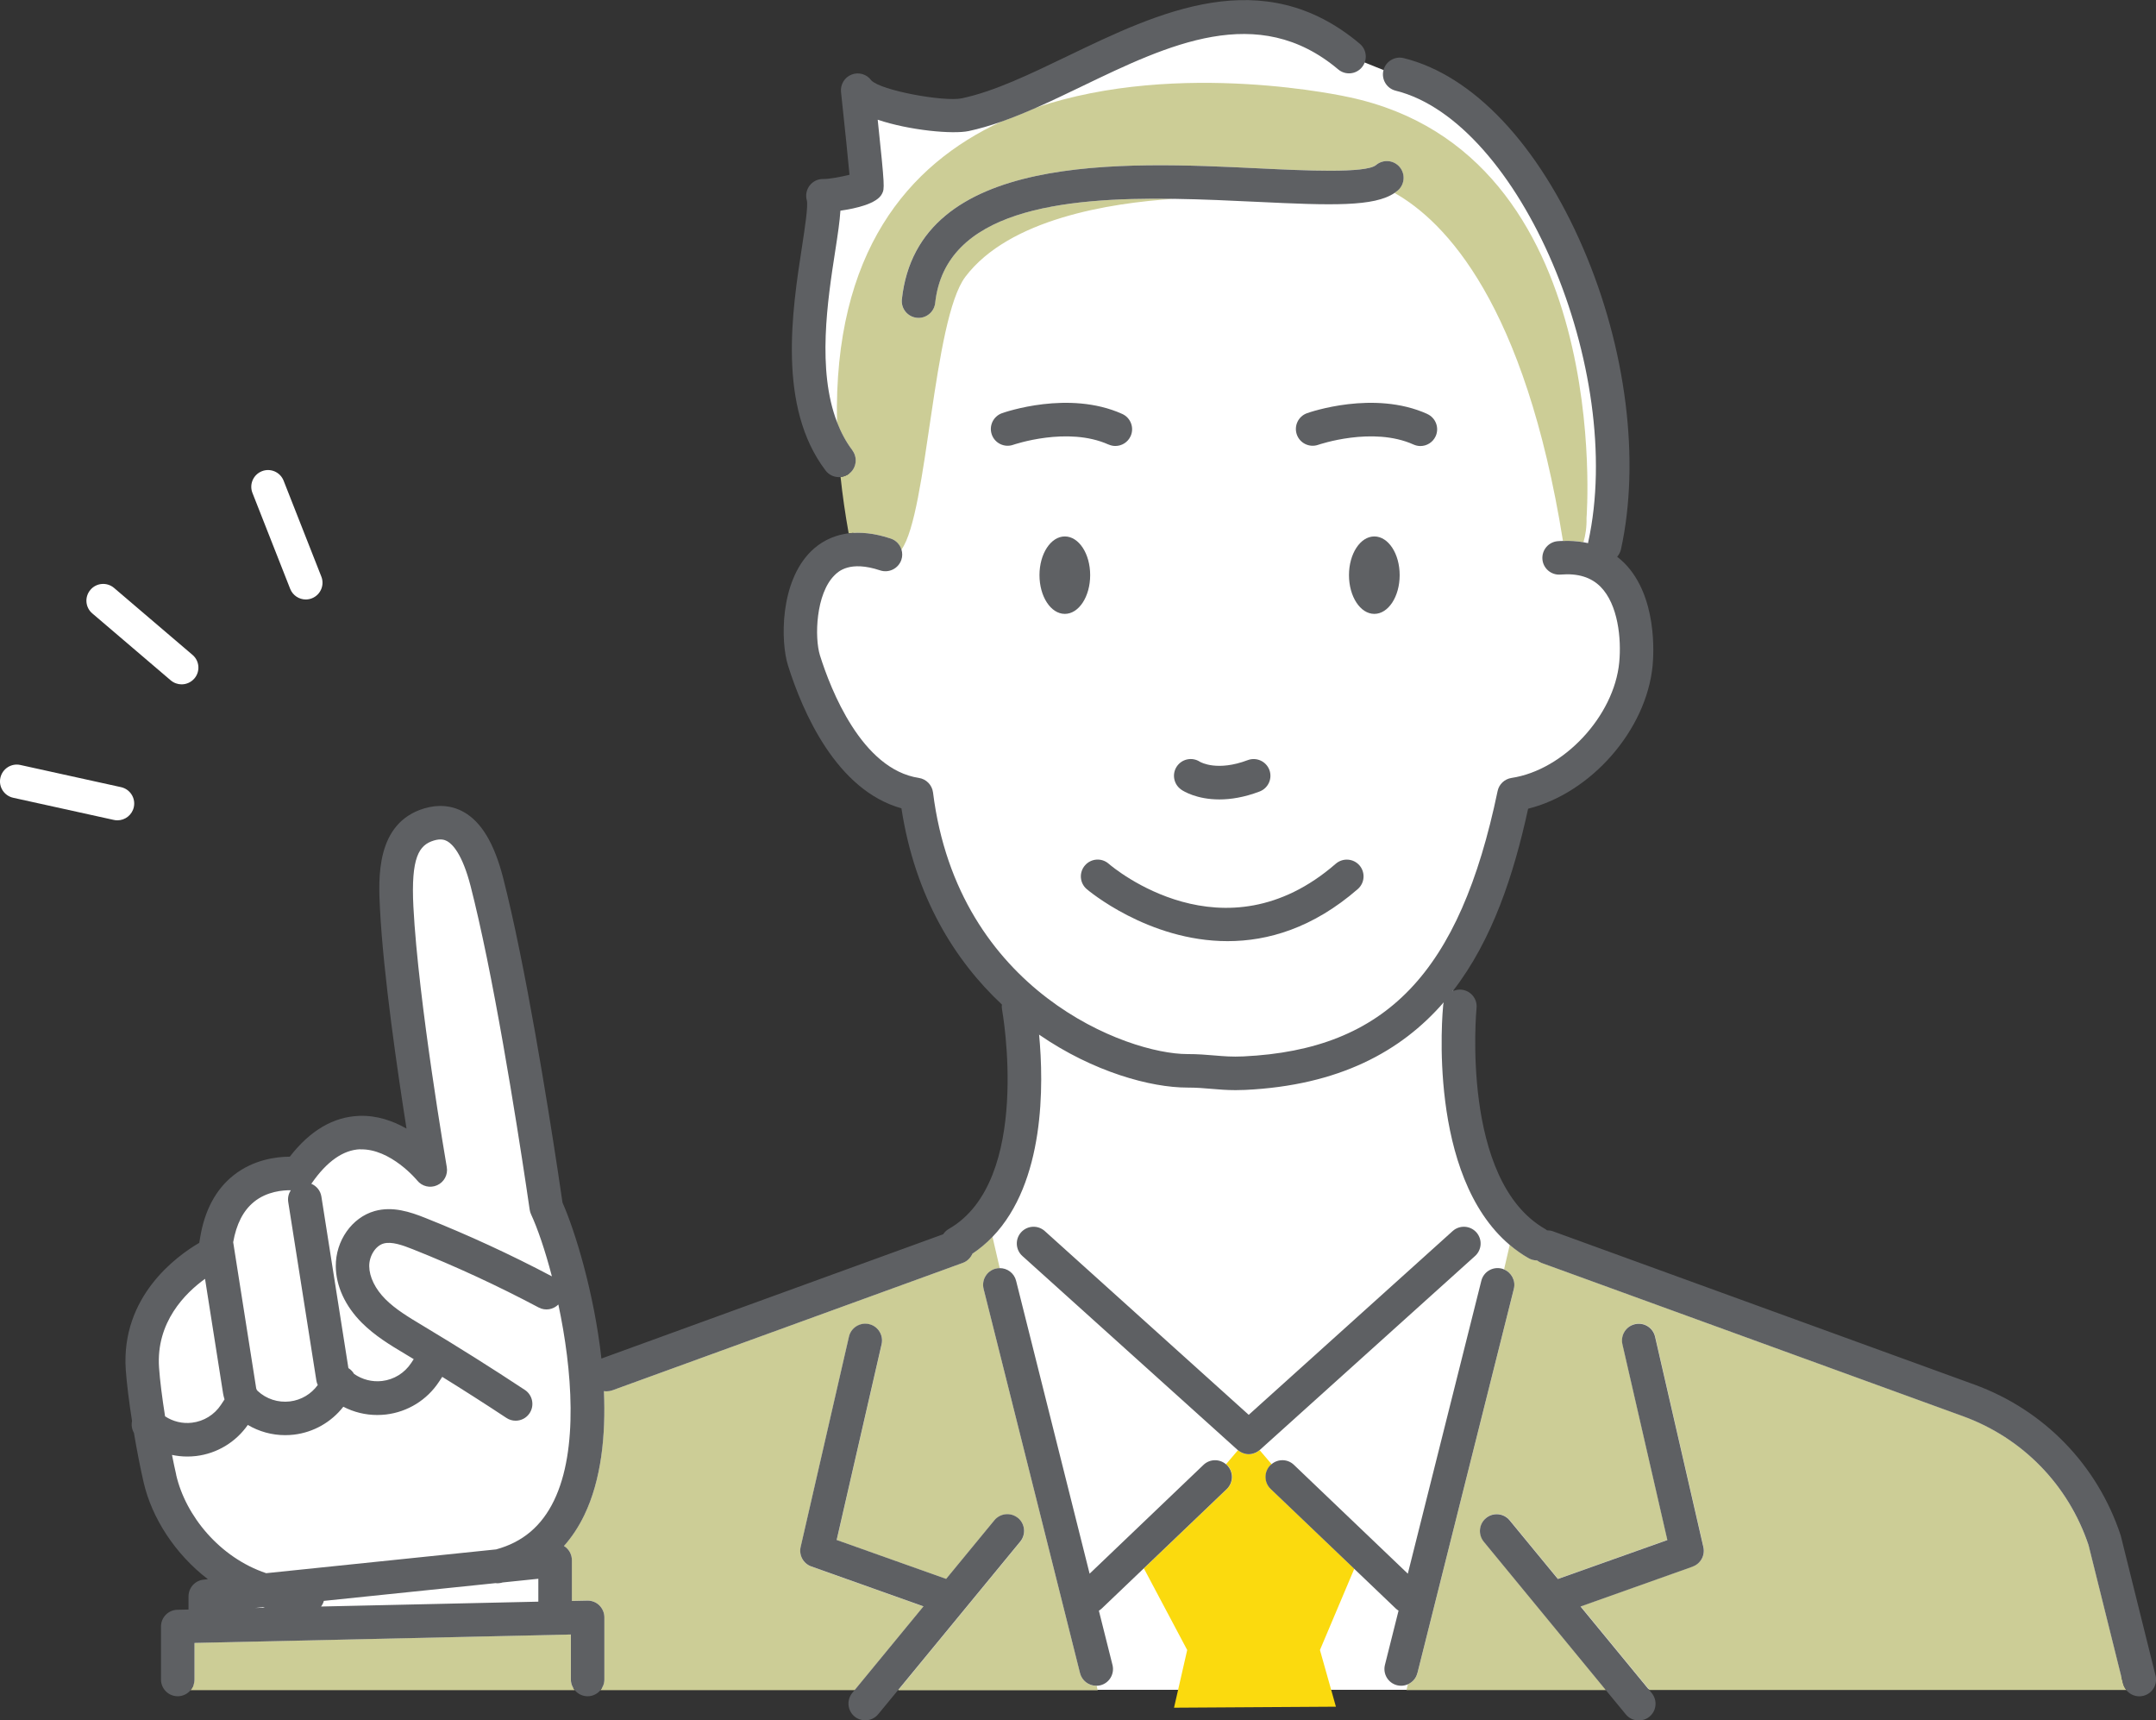 <?xml version="1.0" encoding="UTF-8"?><svg id="_レイヤー_1" xmlns="http://www.w3.org/2000/svg" viewBox="0 0 386.2 308.11"><rect x="0" y="0" width="386.2" height="308.11" fill="#333333" stroke="none"/><defs><style>.cls-1,.cls-2{fill:none;}.cls-2{stroke:#ffffca;stroke-linecap:round;stroke-linejoin:round;stroke-width:0px;}.cls-3{fill:#fff;}.cls-4{fill:#fbda0e;}.cls-5{fill:#cccd96;}.cls-6{fill:#5e6063;}</style></defs><path class="cls-3" d="m31.88,301.77l112.44.86h121.27l112.65-.43,3.88-4.31-4.52-16.8-5.82-14.86-17.45-14.86-33.6-11.63-33.6-11.63-17.45-11.63-8.4-20.68-.65-16.15-.97-6.78,6.46-16.15,4.52-12.92,7.11-3.88,12.28-12.28,2.58-11.63-5.17-15.51.65-11.63-.65-21.97-6.46-21.32-9.05-16.8-7.75-7.11-12.92-7.75-9.69-3.88-10.99-7.11-9.69.65-15.51,2.58-14.22,5.82-9.69,6.46-14.22,1.29-12.92-1.94.65,16.15-7.11,1.94-2.58,18.74-.65,14.86s2.58,10.34,3.23,10.99,4.22,4.37,4.22,4.37l.14,6.62.81,5.17-7.11,5.17-1.94,16.15,4.52,11.63,8.4,10.34,7.75,5.17,4.52,14.22s10.99,16.15,10.99,17.45,2.58,8.4,2.58,8.4l1.78,21.16-3.72,2.75-7.75,11.63-66.56,25.2-3.23-11.63-3.88-16.15-4.52-25.85-5.17-28.43-4.52-10.99-3.88-5.17h-6.46l-3.23,5.17-1.29,15.51,5.82,36.83-9.69-1.94s-10.34,3.88-11.63,3.88-14.22,7.11-14.22,7.11l-2.58,6.46-2.58,5.82-8.4,9.05-1.29,9.05,3.88,22.62s8.4,12.92,9.05,13.57,1.94,5.82,1.94,5.82l-5.82,4.52-4.52,3.88,1.62,6.78Z"/><g><path class="cls-1" d="m57.57,214.32l4.84,30.73s.06.03.09.05c.39.26.7.6.92.98,1.45,1.02,3.24,1.49,5.03,1.27,2.12-.25,4.01-1.42,5.19-3.2l.47-.71c-.45-.27-.9-.55-1.36-.82l-.23-.14c-2.65-1.59-5.39-3.23-7.72-5.57-2.97-2.98-4.62-6.57-4.65-10.1-.04-4.59,2.88-8.75,6.95-9.89,3.23-.91,6.38.15,9.07,1.22,7.72,3.07,15.35,6.59,22.69,10.47-1.24-4.73-2.61-8.68-3.73-11.1-.12-.27-.21-.55-.25-.84-.04-.25-3.59-25.11-7.66-45.05h0c-1.02-5.02-2-9.36-2.92-12.9-1.49-5.79-3.27-7.53-4.19-8.05-.46-.26-1.14-.5-2.4-.12-2.66.8-4.11,3-3.66,11.85.87,16.95,5.93,46.34,5.98,46.63.23,1.35-.48,2.68-1.72,3.25-1.25.56-2.72.21-3.58-.85-.04-.05-4.75-5.73-10.21-5.57-3.05.12-5.97,2.17-8.69,6.1-.02.03-.05.06-.07.08.93.39,1.64,1.22,1.81,2.29Z"/><path class="cls-1" d="m182.03,229.37l13.17,52.46,20.41-19.5c1.12-1.07,2.84-1.09,4-.11l2.14-2.51s-.04-.03-.07-.05l-38.54-34.72c-1.23-1.11-1.33-3.01-.22-4.24,1.11-1.23,3.01-1.33,4.24-.22l36.53,32.91,36.53-32.91c1.23-1.11,3.13-1.01,4.24.22,1.11,1.23,1.01,3.13-.22,4.24l-38.54,34.72s-.04.03-.07.05l2.14,2.51c1.16-.97,2.88-.95,4,.11l20.41,19.5,13.17-52.46c.4-1.61,2.03-2.58,3.64-2.18.15.04.29.1.42.15l1.02-4.39c-14.82-12.49-12.06-41.71-11.92-43.03.02-.15.05-.29.09-.43-7.64,8.8-18.77,14.89-35.57,15.69-.61.03-1.17.04-1.71.04-1.64,0-2.99-.12-4.3-.23-1.37-.12-2.67-.23-4.38-.23-6.45,0-16.76-2.76-26.52-9.48.85,8.96,1.07,26.42-8.34,36.21l1.3,5.62c1.36-.01,2.6.89,2.94,2.26Z"/><path class="cls-1" d="m249.8,34.55c-3.66,2.48-11.15,2.25-24.6,1.6-4.72-.23-9.79-.47-14.9-.54-11.53.74-29.53,3.59-37.37,13.95-5.84,7.71-6.75,42.29-11.44,48.85,0,0-.01.01-.02.02.18.58.19,1.21-.02,1.82-.52,1.57-2.23,2.42-3.8,1.9-5.44-1.81-7.49.2-8.16.86-3.38,3.33-3.62,11.2-2.62,14.37,1.91,6.08,7.47,20.39,17.72,21.94,1.33.2,2.36,1.26,2.53,2.6,4.47,35.74,34.93,46.85,45.51,46.85,1.97,0,3.45.13,4.89.25,1.69.15,3.14.27,5.21.17,25.55-1.21,38.74-14.98,45.52-47.51.26-1.23,1.25-2.17,2.49-2.36,9.36-1.41,18.38-11.08,19.3-20.69.41-4.27-.22-10.37-3.33-13.53-1.71-1.74-4.07-2.46-7.2-2.2-1.65.13-3.1-1.1-3.23-2.75-.13-1.65,1.1-3.1,2.75-3.23.32-.03.63-.02.94-.04-6.81-42.5-21.09-57.22-30.18-62.32Zm-38.99,102.71c.92-1.35,2.75-1.72,4.12-.83.21.12,3.15,1.76,8.58-.29,1.55-.59,3.28.19,3.87,1.75.59,1.55-.2,3.28-1.75,3.87-2.79,1.06-5.21,1.42-7.21,1.42-4.07,0-6.44-1.5-6.81-1.74-1.37-.93-1.73-2.8-.8-4.17Zm-29.32-57.6c-1.56.55-3.28-.27-3.83-1.83-.55-1.56.26-3.27,1.82-3.83.48-.17,11.97-4.17,21.54.13,1.51.68,2.19,2.46,1.51,3.97-.5,1.11-1.59,1.77-2.74,1.77-.41,0-.83-.09-1.23-.27-7.34-3.3-16.97.02-17.07.05Zm10.61,102.11h.04s-.04,0-.04,0Zm-1.35-71.83c-2.51,0-4.54-3.1-4.54-6.94s2.03-6.93,4.54-6.93,4.54,3.1,4.54,6.93-2.03,6.94-4.54,6.94Zm52.48,49.27c-8.04,7-16.12,9.33-23.32,9.33-14.28,0-25.09-9.19-25.25-9.33-1.25-1.09-1.38-2.98-.3-4.24s2.98-1.38,4.24-.3c.83.72,20.66,17.42,40.69,0,1.25-1.09,3.15-.96,4.24.3,1.09,1.25.96,3.15-.3,4.24Zm2.96-49.27c-2.51,0-4.54-3.1-4.54-6.94s2.03-6.93,4.54-6.93,4.54,3.1,4.54,6.93-2.03,6.94-4.54,6.94Zm10.98-31.84c-.5,1.11-1.59,1.77-2.74,1.77-.41,0-.83-.09-1.23-.27-7.34-3.3-16.97.02-17.07.05-1.56.55-3.28-.27-3.83-1.83-.55-1.56.26-3.27,1.82-3.83.48-.17,11.97-4.17,21.54.13,1.51.68,2.19,2.46,1.51,3.97Z"/><path class="cls-1" d="m157.22,21.44c1.3,12.2,1.24,12.32.78,13.25-.87,1.78-4.65,2.64-7.46,3.04-.11,1.82-.46,4.15-.94,7.29-1.35,8.76-3.27,21.26.34,30.59-.61-30.44,12.73-46.1,29.42-53.83-1.97.69-3.92,1.28-5.85,1.68-2.84.6-10.59-.11-16.3-2.03Z"/><path class="cls-1" d="m45.9,248.61c.03.18.12.34.25.46,1.56,1.45,3.68,2.14,5.79,1.89,2.01-.24,3.8-1.31,4.99-2.94-.12-.25-.21-.52-.25-.8l-5.04-31.98c-.12-.76.07-1.5.46-2.1-1.38-.02-4.27.19-6.61,2.09-1.91,1.54-3.14,3.97-3.71,7.2l4.12,26.17Z"/><path class="cls-1" d="m89.07,283.54c-.1,0-.2-.02-.3-.03l-30.76,3.18c-.1.37-.27.71-.5,1.01l38.92-.87v-4.11l-6.38.66c-.09.02-.18.05-.27.07-.24.06-.47.08-.71.08Z"/><path class="cls-1" d="m29.58,253.66c1.41.92,3.11,1.34,4.82,1.14,2.12-.25,4.01-1.42,5.19-3.2l.64-.97c-.12-.35-.21-.71-.26-1.07l-3.23-20.51c-3.53,2.54-8.8,7.74-8.23,15.89.15,2.23.56,5.39,1.08,8.73Z"/><path class="cls-1" d="m47.09,287.83l-1.36.14,1.73-.04c-.12-.03-.25-.07-.37-.1Z"/><path class="cls-1" d="m99.26,268.7c4.4-9.11,3.24-23.49.77-35.09-.91.91-2.33,1.17-3.52.54-7.3-3.87-14.89-7.39-22.57-10.44-1.86-.74-3.79-1.43-5.22-1.02-1.43.4-2.59,2.23-2.57,4.06.02,1.93,1.07,4.08,2.9,5.91,1.81,1.82,4.12,3.2,6.56,4.66l.23.14c6.12,3.67,12.24,7.52,18.19,11.45,1.38.91,1.77,2.77.85,4.16-.58.87-1.53,1.35-2.51,1.35-.57,0-1.14-.16-1.65-.5-3.78-2.49-7.63-4.95-11.49-7.35l-.59.89c-2.15,3.25-5.61,5.38-9.48,5.85-.53.06-1.06.09-1.58.09-2.12,0-4.2-.51-6.07-1.48-2.16,2.77-5.33,4.58-8.85,5-.53.06-1.06.09-1.58.09-2.36,0-4.66-.64-6.68-1.83-2.16,3.09-5.52,5.12-9.27,5.57-.53.06-1.06.09-1.58.09-.92,0-1.83-.11-2.73-.29.25,1.24.5,2.43.75,3.53,1.7,7.38,7.83,14.85,16.13,17.64l41.19-4.26c4.74-1.29,8.15-4.15,10.38-8.77Z"/><path class="cls-4" d="m227.53,262.43c.08-.08.16-.14.25-.21l-2.14-2.51s-.06.04-.09.07c-.07.05-.13.1-.2.15-.1.07-.21.13-.31.18-.07.03-.14.07-.21.1-.12.05-.25.09-.38.12-.06.02-.12.04-.17.05-.19.04-.38.06-.58.06,0,0,0,0,0,0,0,0,0,0,0,0-.19,0-.39-.02-.58-.06-.06-.01-.11-.03-.17-.05-.13-.03-.26-.07-.38-.12-.07-.03-.14-.06-.2-.1-.11-.05-.21-.11-.32-.18-.07-.05-.13-.1-.2-.15-.03-.02-.06-.04-.09-.07l-2.14,2.51c.08.07.17.13.25.21,1.15,1.2,1.1,3.1-.1,4.24l-14.87,14.21,7.76,14.62-2.36,10.33,29-.18-2.86-10.15,6.15-14.55-14.94-14.27c-1.2-1.15-1.24-3.05-.1-4.24Z"/><path class="cls-5" d="m159.55,96.45c.96.32,1.64,1.08,1.92,1.98,0,0,.01-.01.02-.02,4.69-6.56,5.61-41.14,11.44-48.85,7.85-10.36,25.84-13.21,37.37-13.95-20.21-.3-40.99,2.06-42.79,18.64-.17,1.54-1.47,2.68-2.98,2.68-.11,0-.22,0-.33-.02-1.65-.18-2.84-1.66-2.66-3.31,2.87-26.39,39.63-24.62,63.95-23.45,8.1.39,19.2.92,20.98-.59,1.26-1.07,3.16-.92,4.23.34,1.07,1.26.92,3.16-.34,4.23-.18.15-.37.28-.57.42,9.08,5.1,23.37,19.83,30.18,62.32,1.29-.05,2.52.03,3.67.23.37-1.24.6-2.74.55-4.29,0,0,5.17-65.32-42.56-75.41,0,0-30.29-6.87-56.06,1.89-2.1.93-4.17,1.77-6.22,2.49-16.7,7.72-30.04,23.38-29.42,53.83.7,1.8,1.57,3.49,2.73,5,1,1.32.75,3.2-.57,4.21-.46.35-.99.54-1.52.59.34,3.22.82,6.58,1.45,10.1,2.08-.25,4.56-.05,7.53.94Z"/><path class="cls-5" d="m102.25,292.71l-67.42,1.51v6.55c0,.73-.27,1.4-.71,1.92h68.84c-.44-.52-.71-1.19-.71-1.92v-8.06Z"/><path class="cls-5" d="m193.47,299.63l-17.27-68.8c-.4-1.61.57-3.24,2.18-3.64.23-.06.47-.08.7-.08l-1.3-5.62c-1.07,1.11-2.27,2.13-3.6,3.02-.31.74-.92,1.35-1.73,1.65l-62.77,22.82c-.34.12-.69.18-1.03.18-.16,0-.32-.02-.48-.04.36,7.98-.47,15.91-3.51,22.2-1.01,2.1-2.23,3.94-3.65,5.54.15.09.3.19.43.31.63.57.99,1.38.99,2.23v7.3l2.75-.06c.8-.02,1.59.29,2.17.85.58.56.9,1.34.9,2.15v11.13c0,.73-.27,1.4-.71,1.92h45.56l12.33-14.99-20.08-7.14c-1.44-.51-2.26-2.01-1.92-3.5l8.65-37.66c.37-1.61,1.98-2.62,3.6-2.25,1.62.37,2.62,1.98,2.25,3.6l-8.05,35.06,19.61,6.97,8.64-10.5c1.05-1.28,2.94-1.47,4.23-.41,1.28,1.05,1.46,2.94.41,4.23l-21.89,26.61h35.75l-.18-.79s-.04,0-.06,0c-1.34,0-2.57-.91-2.91-2.27Z"/><path class="cls-5" d="m374.12,276.71c-3.61-10.8-11.82-19.21-22.52-23.11l-75.49-27.45c-.3-.11-.56-.27-.79-.45-.01,0-.02,0-.03,0-.51,0-1.02-.13-1.49-.4-1.21-.69-2.32-1.49-3.36-2.36l-1.02,4.39c1.35.56,2.12,2.03,1.76,3.49l-17.27,68.8c-.24.94-.9,1.66-1.73,2.02l-.24,1.04h35.75l-21.89-26.61c-1.05-1.28-.87-3.17.41-4.23,1.28-1.05,3.17-.87,4.23.41l8.64,10.5,19.61-6.97-8.05-35.06c-.37-1.62.64-3.23,2.25-3.6,1.62-.37,3.23.64,3.6,2.25l8.65,37.66c.34,1.48-.48,2.99-1.92,3.5l-20.08,7.14,12.33,14.99h85.45c-.28-.34-.5-.74-.62-1.2l-6.17-24.78Z"/><line class="cls-2" x1="192.14" y1="181.78" x2="192.1" y2="181.77"/><path class="cls-6" d="m190.74,96.07c-2.51,0-4.54,3.1-4.54,6.93s2.03,6.94,4.54,6.94,4.54-3.1,4.54-6.94-2.03-6.93-4.54-6.93Z"/><path class="cls-6" d="m246.18,96.07c-2.51,0-4.54,3.1-4.54,6.93s2.03,6.94,4.54,6.94,4.54-3.1,4.54-6.94-2.03-6.93-4.54-6.93Z"/><path class="cls-6" d="m198.56,79.6c.4.18.82.27,1.23.27,1.15,0,2.24-.66,2.74-1.77.68-1.51,0-3.29-1.51-3.97-9.57-4.31-21.06-.3-21.54-.13-1.56.56-2.37,2.27-1.82,3.83.55,1.56,2.27,2.38,3.83,1.83.1-.03,9.73-3.35,17.07-.05Z"/><path class="cls-6" d="m255.66,74.13c-9.57-4.31-21.06-.3-21.54-.13-1.56.56-2.37,2.27-1.82,3.83.55,1.56,2.27,2.38,3.83,1.83.1-.03,9.73-3.35,17.07-.05.4.18.82.27,1.23.27,1.15,0,2.24-.66,2.74-1.77.68-1.51,0-3.29-1.51-3.97Z"/><path class="cls-6" d="m239.28,154.68c-20.03,17.42-39.86.72-40.69,0-1.25-1.09-3.15-.96-4.24.3s-.96,3.15.3,4.24c.16.14,10.97,9.33,25.25,9.33,7.2,0,15.27-2.33,23.32-9.33,1.25-1.09,1.38-2.98.3-4.24-1.09-1.25-2.98-1.38-4.24-.3Z"/><path class="cls-6" d="m211.61,141.43c.37.25,2.74,1.74,6.81,1.74,2.01,0,4.42-.36,7.21-1.42,1.55-.59,2.33-2.32,1.75-3.87-.59-1.55-2.32-2.33-3.87-1.75-5.43,2.05-8.37.41-8.58.29-1.37-.89-3.2-.52-4.12.83-.93,1.37-.57,3.24.8,4.17Z"/><path class="cls-6" d="m249.8,34.55c.2-.13.39-.27.57-.42,1.26-1.07,1.41-2.97.34-4.23-1.07-1.26-2.97-1.41-4.23-.34-1.79,1.52-12.88.98-20.98.59-24.33-1.17-61.08-2.95-63.95,23.45-.18,1.65,1.01,3.13,2.66,3.31.11.01.22.02.33.02,1.51,0,2.81-1.14,2.98-2.68,1.8-16.58,22.58-18.94,42.79-18.64,5.11.07,10.18.32,14.9.54,13.45.65,20.94.88,24.6-1.6Z"/><path class="cls-6" d="m219.84,262.43c-.08-.08-.16-.14-.25-.21-1.16-.98-2.88-.95-4,.11l-20.41,19.5-13.17-52.46c-.34-1.37-1.59-2.28-2.94-2.26-.23,0-.47.02-.7.08-1.61.4-2.58,2.03-2.18,3.64l17.27,68.8c.34,1.36,1.56,2.27,2.91,2.27.02,0,.04,0,.06,0,.22,0,.45-.03.67-.08,1.61-.4,2.58-2.03,2.18-3.64l-2.44-9.72c.18-.11.35-.24.51-.39l7.52-7.18,14.87-14.21c1.2-1.15,1.24-3.05.1-4.24Z"/><path class="cls-6" d="m253.9,299.63l17.27-68.8c.37-1.46-.41-2.93-1.76-3.49-.14-.06-.27-.12-.42-.15-1.61-.4-3.24.57-3.64,2.18l-13.17,52.46-20.41-19.5c-1.12-1.07-2.84-1.09-4-.11-.08.07-.17.13-.25.21-1.15,1.2-1.1,3.1.1,4.24l14.94,14.27,7.45,7.12c.16.15.33.28.51.39l-2.44,9.72c-.4,1.61.57,3.24,2.18,3.64.25.06.49.09.73.09.41,0,.81-.09,1.17-.25.83-.36,1.5-1.07,1.73-2.02Z"/><path class="cls-6" d="m264.23,224.93c1.23-1.11,1.33-3.01.22-4.24-1.11-1.23-3.01-1.33-4.24-.22l-36.53,32.91-36.53-32.91c-1.23-1.11-3.13-1.01-4.24.22-1.11,1.23-1.01,3.13.22,4.24l38.54,34.72s.04.03.07.05c.03.02.06.04.09.07.07.05.13.1.2.15.1.07.21.13.32.18.07.03.13.07.2.1.13.05.25.09.38.12.06.02.11.04.17.05.19.04.38.06.58.06,0,0,0,0,0,0,0,0,0,0,0,0,.19,0,.39-.02.58-.06.06-.01.12-.03.17-.05.13-.03.26-.07.38-.12.07-.03.14-.07.21-.1.11-.05.21-.11.31-.18.07-.05.14-.1.2-.15.03-.02.06-.04.09-.07.02-.02.04-.03.07-.05l38.54-34.72Z"/><path class="cls-6" d="m182.35,271.85c-1.28-1.05-3.17-.87-4.23.41l-8.64,10.5-19.61-6.97,8.05-35.06c.37-1.62-.64-3.23-2.25-3.6-1.62-.37-3.23.64-3.6,2.25l-8.65,37.66c-.34,1.49.48,2.99,1.92,3.5l20.08,7.14-12.33,14.99-.42.51c-1.05,1.28-.87,3.17.41,4.23.56.46,1.23.68,1.91.68.87,0,1.73-.37,2.32-1.09l3.56-4.32,21.89-26.61c1.05-1.28.87-3.17-.41-4.23Z"/><path class="cls-6" d="m386.11,300.04l-6.19-24.89c-.02-.07-.04-.15-.06-.22-4.18-12.6-13.73-22.43-26.2-26.97l-75.49-27.45c-.35-.13-.7-.17-1.05-.17-.11-.08-.21-.17-.34-.24-15.2-8.7-12.32-39.27-12.29-39.57.17-1.65-1.04-3.12-2.69-3.29-.57-.06-1.11.06-1.58.28,7.15-9.21,10.95-20.96,13.51-32.69,11.22-2.78,21.19-14.04,22.3-25.64.19-2.01.86-12.34-5.03-18.32-.42-.42-.86-.81-1.32-1.16.32-.37.56-.82.68-1.33,3.48-15.85.95-36.01-6.77-53.92-8.01-18.57-19.72-30.98-32.14-34.05-1.61-.4-3.24.58-3.64,2.19-.4,1.61.58,3.24,2.19,3.64,22.23,5.5,41.25,50.09,34.49,80.86-.01.06-.01.11-.02.17-.27-.06-.55-.11-.82-.16-1.16-.2-2.38-.28-3.67-.23-.31.01-.62,0-.94.04-1.65.13-2.88,1.58-2.75,3.23.13,1.65,1.58,2.88,3.23,2.75,3.13-.26,5.49.47,7.2,2.2,3.11,3.16,3.74,9.26,3.33,13.53-.92,9.61-9.94,19.28-19.3,20.69-1.24.19-2.24,1.13-2.49,2.36-6.78,32.53-19.97,46.3-45.52,47.51-2.07.1-3.53-.03-5.21-.17-1.44-.12-2.93-.25-4.89-.25-10.59,0-41.04-11.1-45.51-46.85-.17-1.33-1.2-2.4-2.53-2.6-10.25-1.55-15.81-15.86-17.72-21.94-1-3.18-.76-11.05,2.62-14.37.67-.66,2.72-2.67,8.16-.86,1.57.52,3.27-.33,3.8-1.9.21-.61.19-1.25.02-1.82-.27-.9-.96-1.66-1.92-1.98-2.96-.99-5.45-1.19-7.53-.94-3.1.38-5.28,1.78-6.74,3.21-5.64,5.54-5.47,16.23-4.14,20.45,2.63,8.37,8.68,22.34,20.32,25.59,2.45,15.87,9.57,27.26,18,35.14-.03.28-.04.57.02.87.06.31,5.49,30.72-9.55,39.33-.42.24-.74.57-.99.94l-61.22,22.26c-1.32-11.88-4.78-23-6.97-27.93-.49-3.4-3.85-26.3-7.66-44.98,0,0,0,0,0,0-1.04-5.12-2.05-9.56-2.98-13.19-1.58-6.15-3.89-10-7.06-11.78-2.1-1.18-4.55-1.4-7.08-.64-8.7,2.63-8.19,12.56-7.92,17.9.61,11.95,3.17,29.38,4.76,39.44-2.38-1.36-5.28-2.4-8.48-2.28-4.62.17-8.8,2.62-12.43,7.31-2.37,0-6.52.5-10.11,3.36-3.17,2.53-5.15,6.28-5.95,11.13-.02.1-.03.2-.05.3-.03.22-.08.42-.11.64-3.99,2.33-14.07,9.57-13.16,22.76.17,2.39.58,5.69,1.12,9.16-.15.71-.03,1.46.34,2.11.52,3.07,1.12,6.18,1.73,8.83,1.47,6.4,5.63,12.86,11.52,17.38l-.78.08c-1.53.16-2.69,1.45-2.69,2.99v2.36l-2,.04c-1.63.04-2.93,1.37-2.93,3v9.49c0,1.66,1.34,3,3,3,.92,0,1.74-.43,2.29-1.08.44-.52.71-1.19.71-1.92v-6.55l67.42-1.51v8.06c0,.73.27,1.4.71,1.92.55.66,1.37,1.08,2.29,1.08s1.74-.43,2.29-1.08c.44-.52.71-1.19.71-1.92v-11.13c0-.81-.33-1.58-.9-2.15-.58-.57-1.36-.87-2.17-.85l-2.75.06v-7.3c0-.85-.36-1.66-.99-2.23-.13-.12-.28-.22-.43-.31,1.42-1.6,2.64-3.44,3.65-5.54,3.03-6.29,3.86-14.22,3.51-22.2.16.03.32.04.48.04.34,0,.69-.06,1.03-.18l62.77-22.82c.81-.3,1.41-.91,1.73-1.65,1.33-.89,2.53-1.9,3.6-3.02,9.41-9.79,9.19-27.26,8.34-36.21,9.76,6.73,20.07,9.48,26.52,9.48,1.71,0,3,.11,4.38.23,1.31.11,2.66.23,4.3.23.54,0,1.1-.01,1.71-.04,16.8-.8,27.93-6.88,35.57-15.69-.04.14-.07.28-.09.43-.13,1.32-2.89,30.54,11.92,43.03,1.03.87,2.15,1.67,3.36,2.36.47.27.98.4,1.49.4.01,0,.02,0,.03,0,.24.18.5.34.79.45l75.49,27.45c10.7,3.89,18.91,12.31,22.52,23.11l6.17,24.78c.11.46.33.86.62,1.2.56.67,1.4,1.08,2.29,1.08.24,0,.48-.03.73-.09,1.61-.4,2.59-2.03,2.19-3.64ZM64.52,205.84c5.45-.17,10.17,5.51,10.21,5.57.86,1.07,2.33,1.42,3.58.85,1.25-.56,1.96-1.9,1.72-3.25-.05-.29-5.11-29.69-5.98-46.63-.45-8.85,1-11.04,3.66-11.85,1.26-.38,1.94-.13,2.4.12.93.52,2.7,2.26,4.19,8.05.91,3.54,1.89,7.88,2.92,12.89h0c4.07,19.95,7.62,44.8,7.66,45.05.04.29.13.57.25.84,1.13,2.43,2.5,6.37,3.73,11.1-7.34-3.88-14.97-7.4-22.69-10.47-2.69-1.07-5.84-2.13-9.07-1.22-4.06,1.15-6.99,5.31-6.95,9.89.03,3.53,1.68,7.12,4.65,10.1,2.34,2.34,5.07,3.99,7.72,5.57l.23.14c.45.27.9.55,1.36.82l-.47.71c-1.18,1.78-3.07,2.95-5.19,3.2-1.79.21-3.57-.25-5.03-1.27-.22-.38-.53-.72-.92-.98-.03-.02-.06-.03-.09-.05l-4.84-30.73c-.17-1.07-.88-1.9-1.81-2.29.02-.03.05-.05.07-.08,2.72-3.93,5.65-5.98,8.69-6.1Zm-19.04,9.41c2.34-1.9,5.23-2.11,6.61-2.09-.39.6-.58,1.33-.46,2.1l5.04,31.98c.04.28.13.54.25.8-1.18,1.63-2.98,2.7-4.99,2.94-2.12.25-4.23-.43-5.79-1.89-.13-.12-.22-.29-.25-.46l-4.12-26.17c.57-3.23,1.8-5.66,3.71-7.2Zm-8.75,13.79l3.23,20.51c.06.37.15.72.26,1.07l-.64.97c-1.18,1.78-3.07,2.95-5.19,3.2-1.71.21-3.4-.21-4.82-1.14-.53-3.34-.93-6.5-1.08-8.73-.56-8.15,4.71-13.35,8.23-15.89Zm-5.17,35.05c-.25-1.1-.51-2.29-.75-3.53.89.19,1.8.29,2.73.29.53,0,1.05-.03,1.58-.09,3.76-.45,7.11-2.48,9.27-5.57,2.02,1.19,4.32,1.83,6.68,1.83.52,0,1.05-.03,1.58-.09,3.52-.42,6.69-2.23,8.85-5,1.87.97,3.94,1.48,6.07,1.48.53,0,1.05-.03,1.58-.09,3.87-.46,7.33-2.59,9.48-5.85l.59-.89c3.87,2.4,7.72,4.86,11.49,7.35.51.34,1.08.5,1.65.5.98,0,1.93-.47,2.51-1.35.91-1.38.53-3.25-.85-4.16-5.95-3.93-12.07-7.78-18.19-11.45l-.23-.14c-2.44-1.46-4.75-2.85-6.56-4.66-1.83-1.83-2.88-3.99-2.9-5.91-.02-1.84,1.14-3.66,2.57-4.06,1.43-.4,3.36.28,5.22,1.02,7.68,3.05,15.28,6.57,22.57,10.44,1.19.63,2.61.37,3.52-.54,2.47,11.61,3.63,25.99-.77,35.09-2.23,4.62-5.64,7.48-10.38,8.77l-41.19,4.26c-8.31-2.79-14.44-10.26-16.13-17.64Zm64.87,18.64v4.11l-38.92.87c.23-.3.4-.64.5-1.01l30.76-3.18c.1.01.2.03.3.03.23,0,.47-.03.71-.08.09-.02.18-.05.27-.07l6.38-.66Zm-49.34,5.1c.12.04.25.07.37.1l-1.73.04,1.36-.14Z"/><path class="cls-6" d="m303.2,280.56c1.44-.51,2.26-2.02,1.92-3.5l-8.65-37.66c-.37-1.62-1.98-2.63-3.6-2.25-1.62.37-2.62,1.98-2.25,3.6l8.05,35.06-19.61,6.97-8.64-10.5c-1.05-1.28-2.94-1.47-4.23-.41-1.28,1.05-1.46,2.94-.41,4.23l21.89,26.61,3.56,4.32c.59.72,1.45,1.09,2.32,1.09.67,0,1.35-.22,1.91-.68,1.28-1.05,1.46-2.94.41-4.23l-.42-.51-12.33-14.99,20.08-7.14Z"/><path class="cls-6" d="m152.67,80.61c-1.15-1.51-2.03-3.2-2.73-5-3.61-9.33-1.7-21.83-.34-30.59.49-3.14.83-5.48.94-7.29,2.81-.4,6.59-1.26,7.46-3.04.45-.92.51-1.05-.78-13.25,5.71,1.92,13.45,2.63,16.3,2.03,1.93-.41,3.88-.99,5.85-1.68,2.05-.72,4.12-1.56,6.22-2.49,2.68-1.18,5.41-2.49,8.19-3.83,15.5-7.47,31.52-15.18,45.93-3.04,1.27,1.07,3.16.91,4.23-.36,1.07-1.27.91-3.16-.36-4.23-17.38-14.64-35.98-5.68-52.4,2.23-6.75,3.25-13.12,6.32-18.9,7.54-3.12.66-14.51-1.39-16.21-3.22-.8-1.1-2.24-1.53-3.51-1.04-1.27.49-2.05,1.77-1.91,3.12.78,7.29,1.29,12.26,1.52,14.83-1.54.38-3.66.78-4.69.76-.95-.03-1.87.41-2.45,1.17s-.77,1.75-.5,2.67c.25,1-.37,5-.86,8.22-1.77,11.45-4.45,28.76,4.22,40.15.59.78,1.49,1.18,2.39,1.18.1,0,.2-.01.3-.02.53-.05,1.06-.24,1.52-.59,1.32-1,1.57-2.89.57-4.21Z"/><path class="cls-3" d="m30.58,121.84c.57.48,1.26.72,1.95.72.85,0,1.69-.36,2.29-1.05,1.08-1.26.93-3.16-.34-4.23l-14.05-11.99c-1.26-1.07-3.16-.93-4.23.34-1.08,1.26-.93,3.16.34,4.23l14.05,11.99Z"/><path class="cls-3" d="m51.98,105.46c.47,1.18,1.6,1.9,2.79,1.9.37,0,.74-.07,1.1-.21,1.54-.61,2.3-2.35,1.69-3.89l-6.76-17.18c-.61-1.54-2.35-2.3-3.89-1.69-1.54.61-2.3,2.35-1.69,3.89l6.76,17.18Z"/><path class="cls-3" d="m23.97,144.55c.36-1.62-.67-3.22-2.29-3.58l-18.03-3.97c-1.62-.36-3.22.67-3.58,2.29-.36,1.62.67,3.22,2.29,3.58l18.03,3.97c.22.05.43.07.65.07,1.38,0,2.62-.96,2.93-2.36Z"/></g></svg>